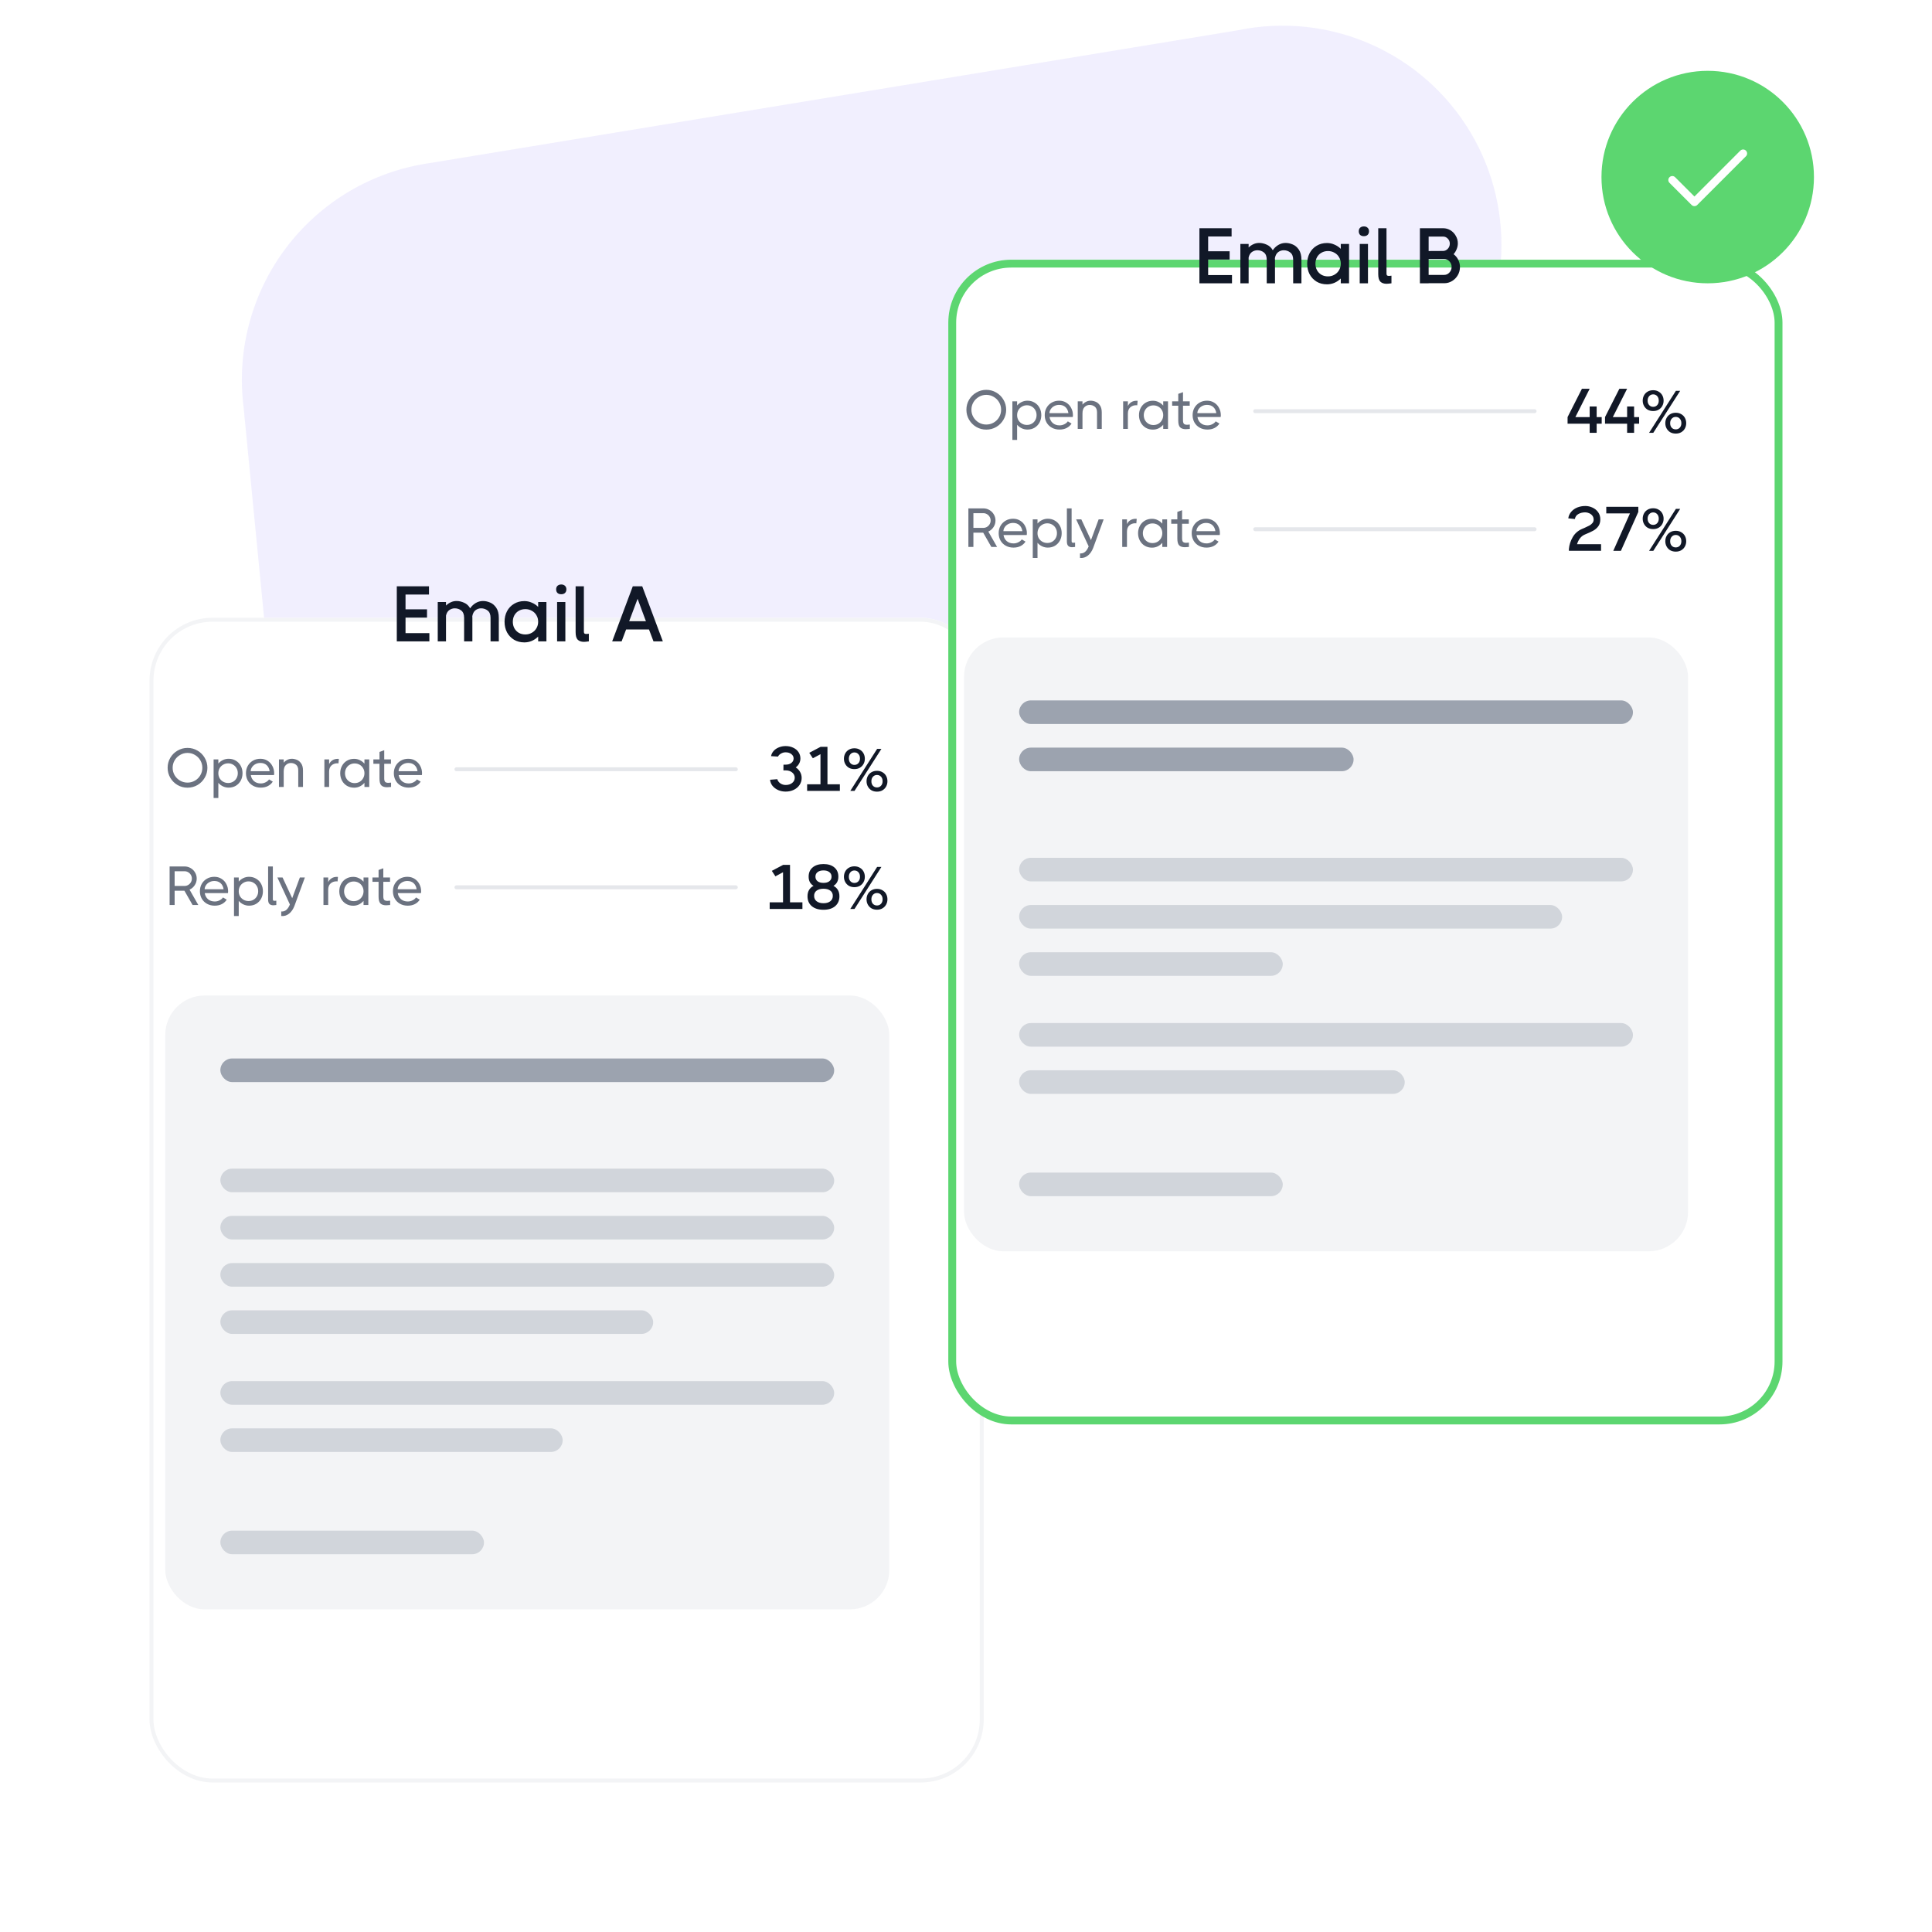 <svg width="491" height="491" viewBox="0 0 491 491" fill="none" xmlns="http://www.w3.org/2000/svg">
    <path opacity="0.1" d="M109.001 41.476L314.602 7.695C325.948 5.324 337.752 6.561 348.363 11.233C358.974 15.906 367.861 23.781 373.781 33.757C379.701 43.732 382.357 55.31 381.38 66.869C380.402 78.429 375.838 89.393 368.327 98.228L182.73 337.282C176.055 346.73 166.603 353.859 155.688 357.678C144.774 361.496 132.941 361.813 121.836 358.585C110.732 355.358 100.908 348.745 93.734 339.669C86.559 330.593 82.389 319.504 81.806 307.946L61.906 103.501C60.081 89.049 63.99 74.457 72.796 62.861C81.601 51.264 94.6 43.586 109.001 41.476Z" fill="#7760F9"/>
    <g filter="url(#filter0_d_1194_33010)">
        <rect x="28" y="127" width="212" height="296" rx="16" fill="white"/>
        <rect x="28.5" y="127.5" width="211" height="295" rx="15.5" stroke="#F3F4F6"/>
    </g>
    <rect x="42" y="253" width="184" height="156" rx="10" fill="#F3F4F6"/>
    <rect x="56" y="269" width="156" height="6" rx="3" fill="#9CA3AF"/>
    <rect x="56" y="297" width="156" height="6" rx="3" fill="#D1D5DB"/>
    <rect x="56" y="351" width="156" height="6" rx="3" fill="#D1D5DB"/>
    <rect x="56" y="363" width="87" height="6" rx="3" fill="#D1D5DB"/>
    <rect x="56" y="309" width="156" height="6" rx="3" fill="#D1D5DB"/>
    <rect x="56" y="333" width="110" height="6" rx="3" fill="#D1D5DB"/>
    <rect x="56" y="321" width="156" height="6" rx="3" fill="#D1D5DB"/>
    <rect x="56" y="389" width="67" height="6" rx="3" fill="#D1D5DB"/>
    <path d="M47.656 200.182C46.741 200.182 45.897 199.958 45.122 199.51C44.347 199.053 43.731 198.437 43.274 197.662C42.826 196.887 42.602 196.043 42.602 195.128C42.602 194.213 42.826 193.369 43.274 192.594C43.731 191.819 44.347 191.208 45.122 190.76C45.897 190.303 46.741 190.074 47.656 190.074C48.571 190.074 49.415 190.303 50.19 190.76C50.965 191.208 51.576 191.819 52.024 192.594C52.481 193.369 52.71 194.213 52.71 195.128C52.71 196.043 52.481 196.887 52.024 197.662C51.576 198.437 50.965 199.053 50.19 199.51C49.415 199.958 48.571 200.182 47.656 200.182ZM47.656 198.894C48.337 198.894 48.967 198.726 49.546 198.39C50.125 198.054 50.582 197.597 50.918 197.018C51.254 196.439 51.422 195.809 51.422 195.128C51.422 194.447 51.254 193.817 50.918 193.238C50.582 192.659 50.125 192.202 49.546 191.866C48.967 191.521 48.337 191.348 47.656 191.348C46.975 191.348 46.345 191.521 45.766 191.866C45.187 192.202 44.725 192.659 44.38 193.238C44.044 193.817 43.876 194.447 43.876 195.128C43.876 195.809 44.044 196.439 44.38 197.018C44.725 197.597 45.187 198.054 45.766 198.39C46.345 198.726 46.975 198.894 47.656 198.894ZM58.109 192.832C58.79 192.832 59.397 192.995 59.929 193.322C60.47 193.639 60.89 194.078 61.189 194.638C61.488 195.198 61.637 195.819 61.637 196.5C61.637 197.191 61.488 197.816 61.189 198.376C60.89 198.927 60.475 199.365 59.943 199.692C59.411 200.009 58.8 200.168 58.109 200.168C57.605 200.168 57.124 200.061 56.667 199.846C56.21 199.631 55.818 199.333 55.491 198.95V202.8H54.287V193H55.491V194.05C55.818 193.667 56.21 193.369 56.667 193.154C57.124 192.939 57.605 192.832 58.109 192.832ZM57.983 198.992C58.44 198.992 58.856 198.885 59.229 198.67C59.602 198.455 59.896 198.157 60.111 197.774C60.326 197.391 60.433 196.967 60.433 196.5C60.433 196.024 60.326 195.599 60.111 195.226C59.896 194.843 59.602 194.545 59.229 194.33C58.856 194.106 58.44 193.994 57.983 193.994C57.526 193.994 57.106 194.106 56.723 194.33C56.34 194.545 56.037 194.843 55.813 195.226C55.598 195.609 55.491 196.038 55.491 196.514C55.491 196.981 55.598 197.405 55.813 197.788C56.037 198.161 56.34 198.455 56.723 198.67C57.106 198.885 57.526 198.992 57.983 198.992ZM66.175 192.832C66.856 192.832 67.463 193 67.995 193.336C68.527 193.663 68.938 194.111 69.227 194.68C69.526 195.24 69.675 195.851 69.675 196.514C69.675 196.589 69.67 196.673 69.661 196.766C69.652 196.85 69.642 196.92 69.633 196.976H63.739C63.832 197.601 64.103 198.115 64.551 198.516C65.008 198.908 65.587 199.104 66.287 199.104C66.716 199.104 67.122 199.006 67.505 198.81C67.897 198.614 68.186 198.371 68.373 198.082L69.325 198.642C69.017 199.127 68.597 199.505 68.065 199.776C67.542 200.037 66.945 200.168 66.273 200.168C65.536 200.168 64.882 200.009 64.313 199.692C63.744 199.375 63.3 198.941 62.983 198.39C62.666 197.83 62.507 197.2 62.507 196.5C62.507 195.809 62.661 195.189 62.969 194.638C63.286 194.078 63.72 193.639 64.271 193.322C64.831 192.995 65.466 192.832 66.175 192.832ZM68.527 195.996C68.434 195.343 68.182 194.829 67.771 194.456C67.36 194.083 66.828 193.896 66.175 193.896C65.718 193.896 65.302 193.994 64.929 194.19C64.556 194.386 64.262 194.647 64.047 194.974C63.832 195.291 63.72 195.632 63.711 195.996H68.527ZM74.174 192.832C74.585 192.832 75.005 192.921 75.434 193.098C75.864 193.266 76.232 193.574 76.54 194.022C76.848 194.461 77.002 195.058 77.002 195.814V200H75.798V195.814C75.798 195.133 75.612 194.647 75.238 194.358C74.865 194.059 74.426 193.91 73.922 193.91C73.437 193.91 73.012 194.083 72.648 194.428C72.284 194.764 72.102 195.319 72.102 196.094V200H70.898V193H72.102V193.826C72.354 193.527 72.658 193.289 73.012 193.112C73.367 192.925 73.754 192.832 74.174 192.832ZM85.867 192.846C85.979 192.846 86.063 192.851 86.119 192.86L86.021 194.008C85.909 193.989 85.821 193.98 85.755 193.98C85.158 193.98 84.654 194.162 84.243 194.526C83.842 194.89 83.641 195.417 83.641 196.108V200H82.437V193H83.641V194.204C83.8 193.821 84.071 193.499 84.453 193.238C84.845 192.977 85.317 192.846 85.867 192.846ZM92.621 193H93.839V200H92.621V198.95C92.294 199.333 91.902 199.636 91.445 199.86C90.997 200.075 90.516 200.182 90.003 200.182C89.322 200.182 88.71 200.023 88.169 199.706C87.628 199.379 87.208 198.936 86.909 198.376C86.61 197.816 86.461 197.195 86.461 196.514C86.461 195.823 86.61 195.203 86.909 194.652C87.208 194.092 87.623 193.653 88.155 193.336C88.696 193.009 89.312 192.846 90.003 192.846C90.516 192.846 90.997 192.958 91.445 193.182C91.902 193.397 92.294 193.695 92.621 194.078V193ZM90.129 199.02C90.586 199.02 91.006 198.913 91.389 198.698C91.772 198.474 92.07 198.171 92.285 197.788C92.509 197.405 92.621 196.976 92.621 196.5C92.621 196.033 92.509 195.613 92.285 195.24C92.07 194.857 91.772 194.559 91.389 194.344C91.006 194.129 90.586 194.022 90.129 194.022C89.672 194.022 89.256 194.129 88.883 194.344C88.51 194.559 88.216 194.857 88.001 195.24C87.786 195.623 87.679 196.047 87.679 196.514C87.679 196.99 87.786 197.419 88.001 197.802C88.216 198.175 88.51 198.474 88.883 198.698C89.256 198.913 89.672 199.02 90.129 199.02ZM97.648 197.816C97.648 198.245 97.727 198.544 97.886 198.712C98.054 198.871 98.32 198.95 98.684 198.95C98.796 198.95 99.029 198.931 99.384 198.894V200C98.982 200.047 98.646 200.07 98.376 200.07C97.713 200.07 97.223 199.911 96.906 199.594C96.598 199.277 96.444 198.707 96.444 197.886V194.106H94.89V193H96.444V191.096L97.648 190.662V193H99.356V194.106H97.648V197.816ZM103.759 192.832C104.44 192.832 105.047 193 105.579 193.336C106.111 193.663 106.522 194.111 106.811 194.68C107.11 195.24 107.259 195.851 107.259 196.514C107.259 196.589 107.254 196.673 107.245 196.766C107.236 196.85 107.226 196.92 107.217 196.976H101.323C101.416 197.601 101.687 198.115 102.135 198.516C102.592 198.908 103.171 199.104 103.871 199.104C104.3 199.104 104.706 199.006 105.089 198.81C105.481 198.614 105.77 198.371 105.957 198.082L106.909 198.642C106.601 199.127 106.181 199.505 105.649 199.776C105.126 200.037 104.529 200.168 103.857 200.168C103.12 200.168 102.466 200.009 101.897 199.692C101.328 199.375 100.884 198.941 100.567 198.39C100.25 197.83 100.091 197.2 100.091 196.5C100.091 195.809 100.245 195.189 100.553 194.638C100.87 194.078 101.304 193.639 101.855 193.322C102.415 192.995 103.05 192.832 103.759 192.832ZM106.111 195.996C106.018 195.343 105.766 194.829 105.355 194.456C104.944 194.083 104.412 193.896 103.759 193.896C103.302 193.896 102.886 193.994 102.513 194.19C102.14 194.386 101.846 194.647 101.631 194.974C101.416 195.291 101.304 195.632 101.295 195.996H106.111Z" fill="#6B7280"/>
    <path d="M202.232 195.032C202.701 195.331 203.069 195.715 203.336 196.184C203.603 196.653 203.736 197.165 203.736 197.72C203.736 198.371 203.555 198.963 203.192 199.496C202.84 200.019 202.355 200.429 201.736 200.728C201.117 201.027 200.429 201.176 199.672 201.176C198.989 201.176 198.355 201.048 197.768 200.792C197.181 200.525 196.701 200.168 196.328 199.72C195.965 199.261 195.757 198.744 195.704 198.168L197.544 198.024C197.661 198.451 197.917 198.803 198.312 199.08C198.717 199.357 199.171 199.496 199.672 199.496C200.333 199.496 200.883 199.325 201.32 198.984C201.757 198.632 201.976 198.189 201.976 197.656C201.976 197.112 201.757 196.664 201.32 196.312C200.883 195.96 200.333 195.784 199.672 195.784H199.096L199.112 194.328H199.672C200.259 194.328 200.739 194.184 201.112 193.896C201.496 193.597 201.688 193.219 201.688 192.76C201.688 192.312 201.496 191.939 201.112 191.64C200.728 191.341 200.243 191.192 199.656 191.192C199.24 191.192 198.851 191.299 198.488 191.512C198.125 191.715 197.869 191.971 197.72 192.28L195.96 192.168C196.045 191.677 196.259 191.24 196.6 190.856C196.952 190.461 197.395 190.157 197.928 189.944C198.461 189.72 199.037 189.608 199.656 189.608C200.381 189.608 201.027 189.747 201.592 190.024C202.168 190.291 202.616 190.664 202.936 191.144C203.256 191.624 203.416 192.163 203.416 192.76C203.416 193.219 203.309 193.645 203.096 194.04C202.893 194.424 202.605 194.755 202.232 195.032ZM210.292 189.8V199.32H213.444V201H205.124V199.32H208.516V191.672L206.58 192.712L205.668 191.32L208.516 189.816V189.8H210.292ZM217.135 195.464C216.613 195.464 216.149 195.352 215.743 195.128C215.349 194.893 215.039 194.573 214.815 194.168C214.591 193.763 214.479 193.315 214.479 192.824C214.479 192.323 214.591 191.869 214.815 191.464C215.039 191.059 215.349 190.744 215.743 190.52C216.149 190.285 216.613 190.168 217.135 190.168C217.658 190.168 218.117 190.285 218.511 190.52C218.917 190.744 219.231 191.059 219.455 191.464C219.679 191.869 219.791 192.323 219.791 192.824C219.791 193.315 219.679 193.763 219.455 194.168C219.231 194.573 218.917 194.893 218.511 195.128C218.117 195.352 217.658 195.464 217.135 195.464ZM217.167 201H216.095L222.911 190.328H223.999L217.167 201ZM217.135 194.392C217.551 194.392 217.893 194.248 218.159 193.96C218.426 193.672 218.559 193.293 218.559 192.824C218.559 192.344 218.426 191.96 218.159 191.672C217.893 191.373 217.551 191.224 217.135 191.224C216.73 191.224 216.394 191.373 216.127 191.672C215.861 191.971 215.727 192.355 215.727 192.824C215.727 193.283 215.861 193.661 216.127 193.96C216.394 194.248 216.73 194.392 217.135 194.392ZM222.879 201.192C222.357 201.192 221.893 201.08 221.487 200.856C221.093 200.621 220.783 200.301 220.559 199.896C220.335 199.491 220.223 199.043 220.223 198.552C220.223 198.051 220.335 197.597 220.559 197.192C220.783 196.787 221.093 196.472 221.487 196.248C221.893 196.013 222.357 195.896 222.879 195.896C223.402 195.896 223.861 196.013 224.255 196.248C224.661 196.472 224.975 196.787 225.199 197.192C225.423 197.597 225.535 198.051 225.535 198.552C225.535 199.043 225.423 199.491 225.199 199.896C224.975 200.301 224.661 200.621 224.255 200.856C223.861 201.08 223.402 201.192 222.879 201.192ZM222.879 200.12C223.295 200.12 223.637 199.976 223.903 199.688C224.17 199.4 224.303 199.021 224.303 198.552C224.303 198.072 224.17 197.688 223.903 197.4C223.637 197.101 223.295 196.952 222.879 196.952C222.463 196.952 222.122 197.101 221.855 197.4C221.589 197.688 221.455 198.072 221.455 198.552C221.455 199.021 221.583 199.4 221.839 199.688C222.106 199.976 222.453 200.12 222.879 200.12Z" fill="#111827"/>
    <path d="M116 195.5H187" stroke="#E5E7EB" stroke-linecap="round"/>
    <path d="M116 225.5H187" stroke="#E5E7EB" stroke-linecap="round"/>
    <path d="M48.944 230L46.872 226.374H44.38V230H43.106V220.2H46.9C47.46 220.2 47.978 220.34 48.454 220.62C48.93 220.891 49.303 221.264 49.574 221.74C49.854 222.207 49.994 222.72 49.994 223.28C49.994 223.896 49.826 224.456 49.49 224.96C49.163 225.464 48.725 225.842 48.174 226.094L50.4 230H48.944ZM44.38 221.418V225.156H46.9C47.236 225.156 47.544 225.072 47.824 224.904C48.113 224.736 48.342 224.507 48.51 224.218C48.678 223.929 48.762 223.616 48.762 223.28C48.762 222.944 48.678 222.636 48.51 222.356C48.342 222.067 48.113 221.838 47.824 221.67C47.544 221.502 47.236 221.418 46.9 221.418H44.38ZM54.472 222.832C55.153 222.832 55.76 223 56.292 223.336C56.824 223.663 57.234 224.111 57.524 224.68C57.822 225.24 57.972 225.851 57.972 226.514C57.972 226.589 57.967 226.673 57.958 226.766C57.949 226.85 57.939 226.92 57.93 226.976H52.036C52.129 227.601 52.4 228.115 52.848 228.516C53.305 228.908 53.884 229.104 54.584 229.104C55.013 229.104 55.419 229.006 55.802 228.81C56.194 228.614 56.483 228.371 56.67 228.082L57.622 228.642C57.314 229.127 56.894 229.505 56.362 229.776C55.839 230.037 55.242 230.168 54.57 230.168C53.833 230.168 53.179 230.009 52.61 229.692C52.041 229.375 51.597 228.941 51.28 228.39C50.962 227.83 50.804 227.2 50.804 226.5C50.804 225.809 50.958 225.189 51.266 224.638C51.583 224.078 52.017 223.639 52.568 223.322C53.128 222.995 53.763 222.832 54.472 222.832ZM56.824 225.996C56.73 225.343 56.478 224.829 56.068 224.456C55.657 224.083 55.125 223.896 54.472 223.896C54.014 223.896 53.599 223.994 53.226 224.19C52.852 224.386 52.559 224.647 52.344 224.974C52.129 225.291 52.017 225.632 52.008 225.996H56.824ZM63.291 222.832C63.972 222.832 64.579 222.995 65.111 223.322C65.652 223.639 66.072 224.078 66.371 224.638C66.669 225.198 66.819 225.819 66.819 226.5C66.819 227.191 66.669 227.816 66.371 228.376C66.072 228.927 65.657 229.365 65.125 229.692C64.593 230.009 63.981 230.168 63.291 230.168C62.787 230.168 62.306 230.061 61.849 229.846C61.391 229.631 60.999 229.333 60.673 228.95V232.8H59.469V223H60.673V224.05C60.999 223.667 61.391 223.369 61.849 223.154C62.306 222.939 62.787 222.832 63.291 222.832ZM63.165 228.992C63.622 228.992 64.037 228.885 64.411 228.67C64.784 228.455 65.078 228.157 65.293 227.774C65.507 227.391 65.615 226.967 65.615 226.5C65.615 226.024 65.507 225.599 65.293 225.226C65.078 224.843 64.784 224.545 64.411 224.33C64.037 224.106 63.622 223.994 63.165 223.994C62.707 223.994 62.287 224.106 61.905 224.33C61.522 224.545 61.219 224.843 60.995 225.226C60.78 225.609 60.673 226.038 60.673 226.514C60.673 226.981 60.78 227.405 60.995 227.788C61.219 228.161 61.522 228.455 61.905 228.67C62.287 228.885 62.707 228.992 63.165 228.992ZM69.341 228.516C69.341 228.675 69.373 228.787 69.439 228.852C69.513 228.908 69.625 228.936 69.775 228.936C69.859 228.936 69.938 228.931 70.013 228.922C70.087 228.913 70.157 228.903 70.223 228.894V230C69.924 230.047 69.672 230.07 69.467 230.07C69.047 230.07 68.72 229.963 68.487 229.748C68.253 229.524 68.137 229.137 68.137 228.586V220.2H69.341V228.516ZM76.207 223H77.481L74.821 230.252C74.485 231.111 74.028 231.764 73.449 232.212C72.88 232.669 72.222 232.865 71.475 232.8V231.638L71.657 231.652C72.525 231.652 73.197 231.055 73.673 229.86L70.495 223H71.811L74.261 228.264L76.207 223ZM85.635 222.846C85.747 222.846 85.831 222.851 85.887 222.86L85.789 224.008C85.677 223.989 85.588 223.98 85.523 223.98C84.926 223.98 84.422 224.162 84.011 224.526C83.61 224.89 83.409 225.417 83.409 226.108V230H82.205V223H83.409V224.204C83.568 223.821 83.838 223.499 84.221 223.238C84.613 222.977 85.084 222.846 85.635 222.846ZM92.389 223H93.607V230H92.389V228.95C92.062 229.333 91.67 229.636 91.213 229.86C90.765 230.075 90.284 230.182 89.771 230.182C89.089 230.182 88.478 230.023 87.937 229.706C87.395 229.379 86.975 228.936 86.677 228.376C86.378 227.816 86.229 227.195 86.229 226.514C86.229 225.823 86.378 225.203 86.677 224.652C86.975 224.092 87.391 223.653 87.923 223.336C88.464 223.009 89.08 222.846 89.771 222.846C90.284 222.846 90.765 222.958 91.213 223.182C91.67 223.397 92.062 223.695 92.389 224.078V223ZM89.897 229.02C90.354 229.02 90.774 228.913 91.157 228.698C91.539 228.474 91.838 228.171 92.053 227.788C92.277 227.405 92.389 226.976 92.389 226.5C92.389 226.033 92.277 225.613 92.053 225.24C91.838 224.857 91.539 224.559 91.157 224.344C90.774 224.129 90.354 224.022 89.897 224.022C89.439 224.022 89.024 224.129 88.651 224.344C88.277 224.559 87.983 224.857 87.769 225.24C87.554 225.623 87.447 226.047 87.447 226.514C87.447 226.99 87.554 227.419 87.769 227.802C87.983 228.175 88.277 228.474 88.651 228.698C89.024 228.913 89.439 229.02 89.897 229.02ZM97.415 227.816C97.415 228.245 97.495 228.544 97.653 228.712C97.821 228.871 98.087 228.95 98.451 228.95C98.563 228.95 98.797 228.931 99.151 228.894V230C98.75 230.047 98.414 230.07 98.143 230.07C97.481 230.07 96.991 229.911 96.673 229.594C96.365 229.277 96.211 228.707 96.211 227.886V224.106H94.657V223H96.211V221.096L97.415 220.662V223H99.123V224.106H97.415V227.816ZM103.527 222.832C104.208 222.832 104.815 223 105.347 223.336C105.879 223.663 106.289 224.111 106.579 224.68C106.877 225.24 107.026 225.851 107.026 226.514C107.026 226.589 107.022 226.673 107.013 226.766C107.003 226.85 106.994 226.92 106.985 226.976H101.091C101.184 227.601 101.455 228.115 101.903 228.516C102.36 228.908 102.939 229.104 103.639 229.104C104.068 229.104 104.474 229.006 104.857 228.81C105.249 228.614 105.538 228.371 105.725 228.082L106.677 228.642C106.369 229.127 105.949 229.505 105.417 229.776C104.894 230.037 104.297 230.168 103.625 230.168C102.887 230.168 102.234 230.009 101.665 229.692C101.095 229.375 100.652 228.941 100.335 228.39C100.017 227.83 99.859 227.2 99.859 226.5C99.859 225.809 100.013 225.189 100.321 224.638C100.638 224.078 101.072 223.639 101.623 223.322C102.183 222.995 102.817 222.832 103.527 222.832ZM105.879 225.996C105.785 225.343 105.533 224.829 105.123 224.456C104.712 224.083 104.18 223.896 103.527 223.896C103.069 223.896 102.654 223.994 102.281 224.19C101.907 224.386 101.613 224.647 101.399 224.974C101.184 225.291 101.072 225.632 101.062 225.996H105.879Z" fill="#6B7280"/>
    <path d="M200.776 219.8V229.32H203.928V231H195.608V229.32H199V221.672L197.064 222.712L196.152 221.32L199 219.816V219.8H200.776ZM211.812 225.128C212.825 225.661 213.332 226.547 213.332 227.784C213.332 228.84 212.969 229.677 212.244 230.296C211.529 230.904 210.542 231.208 209.284 231.208C208.025 231.208 207.033 230.904 206.308 230.296C205.582 229.677 205.22 228.84 205.22 227.784C205.22 226.547 205.732 225.661 206.756 225.128C205.924 224.648 205.508 223.869 205.508 222.792C205.508 221.8 205.844 221.021 206.516 220.456C207.188 219.88 208.11 219.592 209.284 219.592C210.457 219.592 211.38 219.88 212.052 220.456C212.724 221.021 213.06 221.8 213.06 222.792C213.06 223.869 212.644 224.648 211.812 225.128ZM209.284 221.208C208.644 221.208 208.142 221.352 207.78 221.64C207.417 221.917 207.236 222.301 207.236 222.792C207.236 223.283 207.417 223.672 207.78 223.96C208.142 224.237 208.644 224.376 209.284 224.376C209.913 224.376 210.409 224.237 210.772 223.96C211.145 223.672 211.332 223.283 211.332 222.792C211.332 222.301 211.145 221.917 210.772 221.64C210.409 221.352 209.913 221.208 209.284 221.208ZM209.284 229.544C210.009 229.544 210.585 229.379 211.012 229.048C211.438 228.717 211.652 228.259 211.652 227.672C211.652 227.096 211.438 226.653 211.012 226.344C210.585 226.024 210.009 225.864 209.284 225.864C208.558 225.864 207.977 226.024 207.54 226.344C207.113 226.653 206.9 227.096 206.9 227.672C206.9 228.259 207.113 228.717 207.54 229.048C207.977 229.379 208.558 229.544 209.284 229.544ZM217.135 225.464C216.613 225.464 216.149 225.352 215.743 225.128C215.349 224.893 215.039 224.573 214.815 224.168C214.591 223.763 214.479 223.315 214.479 222.824C214.479 222.323 214.591 221.869 214.815 221.464C215.039 221.059 215.349 220.744 215.743 220.52C216.149 220.285 216.613 220.168 217.135 220.168C217.658 220.168 218.117 220.285 218.511 220.52C218.917 220.744 219.231 221.059 219.455 221.464C219.679 221.869 219.791 222.323 219.791 222.824C219.791 223.315 219.679 223.763 219.455 224.168C219.231 224.573 218.917 224.893 218.511 225.128C218.117 225.352 217.658 225.464 217.135 225.464ZM217.167 231H216.095L222.911 220.328H223.999L217.167 231ZM217.135 224.392C217.551 224.392 217.893 224.248 218.159 223.96C218.426 223.672 218.559 223.293 218.559 222.824C218.559 222.344 218.426 221.96 218.159 221.672C217.893 221.373 217.551 221.224 217.135 221.224C216.73 221.224 216.394 221.373 216.127 221.672C215.861 221.971 215.727 222.355 215.727 222.824C215.727 223.283 215.861 223.661 216.127 223.96C216.394 224.248 216.73 224.392 217.135 224.392ZM222.879 231.192C222.357 231.192 221.893 231.08 221.487 230.856C221.093 230.621 220.783 230.301 220.559 229.896C220.335 229.491 220.223 229.043 220.223 228.552C220.223 228.051 220.335 227.597 220.559 227.192C220.783 226.787 221.093 226.472 221.487 226.248C221.893 226.013 222.357 225.896 222.879 225.896C223.402 225.896 223.861 226.013 224.255 226.248C224.661 226.472 224.975 226.787 225.199 227.192C225.423 227.597 225.535 228.051 225.535 228.552C225.535 229.043 225.423 229.491 225.199 229.896C224.975 230.301 224.661 230.621 224.255 230.856C223.861 231.08 223.402 231.192 222.879 231.192ZM222.879 230.12C223.295 230.12 223.637 229.976 223.903 229.688C224.17 229.4 224.303 229.021 224.303 228.552C224.303 228.072 224.17 227.688 223.903 227.4C223.637 227.101 223.295 226.952 222.879 226.952C222.463 226.952 222.122 227.101 221.855 227.4C221.589 227.688 221.455 228.072 221.455 228.552C221.455 229.021 221.583 229.4 221.839 229.688C222.106 229.976 222.453 230.12 222.879 230.12Z" fill="#111827"/>
    <path d="M103.062 156.96V160.9H109.122V163H100.842V149H109.022V151.1H103.062V154.86H108.522V156.96H103.062ZM122.749 152.74C123.335 152.74 123.929 152.867 124.529 153.12C125.142 153.36 125.669 153.8 126.109 154.44C126.549 155.08 126.769 155.94 126.769 157.02V163H124.669V157.02C124.669 156.167 124.429 155.553 123.949 155.18C123.469 154.793 122.909 154.6 122.269 154.6C121.749 154.6 121.275 154.76 120.849 155.08C120.435 155.387 120.162 155.893 120.029 156.6C120.042 156.68 120.049 156.82 120.049 157.02V163H117.949V157.02C117.949 156.153 117.709 155.533 117.229 155.16C116.762 154.787 116.209 154.6 115.569 154.6C115.075 154.6 114.615 154.747 114.189 155.04C113.775 155.333 113.495 155.8 113.349 156.44V163H111.249V153H113.349V153.9C113.709 153.54 114.115 153.26 114.569 153.06C115.022 152.847 115.509 152.74 116.029 152.74C116.669 152.74 117.309 152.887 117.949 153.18C118.602 153.46 119.115 153.933 119.489 154.6C119.822 154.08 120.275 153.64 120.849 153.28C121.435 152.92 122.069 152.74 122.749 152.74ZM136.769 153H138.869V163H136.769V161.78C136.302 162.247 135.762 162.613 135.149 162.88C134.549 163.133 133.922 163.26 133.269 163.26C132.269 163.26 131.389 163.033 130.629 162.58C129.869 162.113 129.275 161.487 128.849 160.7C128.435 159.9 128.229 159.007 128.229 158.02C128.229 157.033 128.435 156.14 128.849 155.34C129.275 154.54 129.869 153.913 130.629 153.46C131.389 152.993 132.269 152.76 133.269 152.76C133.922 152.76 134.549 152.893 135.149 153.16C135.762 153.413 136.302 153.773 136.769 154.24V153ZM133.509 161.24C134.109 161.24 134.655 161.1 135.149 160.82C135.655 160.54 136.049 160.153 136.329 159.66C136.622 159.167 136.769 158.613 136.769 158C136.769 157.387 136.622 156.84 136.329 156.36C136.049 155.867 135.655 155.487 135.149 155.22C134.655 154.94 134.109 154.8 133.509 154.8C132.909 154.8 132.362 154.94 131.869 155.22C131.389 155.487 131.009 155.867 130.729 156.36C130.462 156.853 130.329 157.407 130.329 158.02C130.329 158.633 130.462 159.187 130.729 159.68C131.009 160.173 131.389 160.56 131.869 160.84C132.362 161.107 132.909 161.24 133.509 161.24ZM142.641 151.02C142.241 151.02 141.921 150.913 141.681 150.7C141.454 150.473 141.341 150.167 141.341 149.78C141.341 149.393 141.454 149.093 141.681 148.88C141.921 148.653 142.241 148.54 142.641 148.54C143.041 148.54 143.354 148.653 143.581 148.88C143.821 149.093 143.941 149.393 143.941 149.78C143.941 150.167 143.821 150.473 143.581 150.7C143.354 150.913 143.041 151.02 142.641 151.02ZM141.581 163V153H143.681V163H141.581ZM148.388 160.52C148.388 160.747 148.434 160.907 148.528 161C148.634 161.08 148.801 161.12 149.028 161.12C149.201 161.12 149.408 161.1 149.648 161.06V163C149.061 163.08 148.648 163.12 148.408 163.12C147.728 163.12 147.201 162.94 146.828 162.58C146.468 162.22 146.288 161.58 146.288 160.66V149H148.388V160.52ZM168.457 163H166.077L164.937 159.98H159.117L157.977 163H155.577L160.817 149H163.217L168.457 163ZM162.037 152.18L159.897 157.88H164.157L162.037 152.18Z" fill="#111827"/>
    <g filter="url(#filter1_d_1194_33010)">
        <rect x="231" y="36" width="212" height="296" rx="16" fill="white"/>
        <rect x="232" y="37" width="210" height="294" rx="15" stroke="#5CD670" stroke-width="2"/>
    </g>
    <path d="M307.04 65.96V69.9H313.1V72H304.82V58H313V60.1H307.04V63.86H312.5V65.96H307.04ZM326.727 61.74C327.314 61.74 327.907 61.867 328.507 62.12C329.121 62.36 329.647 62.8 330.087 63.44C330.527 64.08 330.747 64.94 330.747 66.02V72H328.647V66.02C328.647 65.167 328.407 64.553 327.927 64.18C327.447 63.793 326.887 63.6 326.247 63.6C325.727 63.6 325.254 63.76 324.827 64.08C324.414 64.387 324.141 64.893 324.007 65.6C324.021 65.68 324.027 65.82 324.027 66.02V72H321.927V66.02C321.927 65.153 321.687 64.533 321.207 64.16C320.741 63.787 320.187 63.6 319.547 63.6C319.054 63.6 318.594 63.747 318.167 64.04C317.754 64.333 317.474 64.8 317.327 65.44V72H315.227V62H317.327V62.9C317.687 62.54 318.094 62.26 318.547 62.06C319.001 61.847 319.487 61.74 320.007 61.74C320.647 61.74 321.287 61.887 321.927 62.18C322.581 62.46 323.094 62.933 323.467 63.6C323.801 63.08 324.254 62.64 324.827 62.28C325.414 61.92 326.047 61.74 326.727 61.74ZM340.747 62H342.847V72H340.747V70.78C340.281 71.247 339.741 71.613 339.127 71.88C338.527 72.133 337.901 72.26 337.247 72.26C336.247 72.26 335.367 72.033 334.607 71.58C333.847 71.113 333.254 70.487 332.827 69.7C332.414 68.9 332.207 68.007 332.207 67.02C332.207 66.033 332.414 65.14 332.827 64.34C333.254 63.54 333.847 62.913 334.607 62.46C335.367 61.993 336.247 61.76 337.247 61.76C337.901 61.76 338.527 61.893 339.127 62.16C339.741 62.413 340.281 62.773 340.747 63.24V62ZM337.487 70.24C338.087 70.24 338.634 70.1 339.127 69.82C339.634 69.54 340.027 69.153 340.307 68.66C340.601 68.167 340.747 67.613 340.747 67C340.747 66.387 340.601 65.84 340.307 65.36C340.027 64.867 339.634 64.487 339.127 64.22C338.634 63.94 338.087 63.8 337.487 63.8C336.887 63.8 336.341 63.94 335.847 64.22C335.367 64.487 334.987 64.867 334.707 65.36C334.441 65.853 334.307 66.407 334.307 67.02C334.307 67.633 334.441 68.187 334.707 68.68C334.987 69.173 335.367 69.56 335.847 69.84C336.341 70.107 336.887 70.24 337.487 70.24ZM346.619 60.02C346.219 60.02 345.899 59.913 345.659 59.7C345.433 59.473 345.319 59.167 345.319 58.78C345.319 58.393 345.433 58.093 345.659 57.88C345.899 57.653 346.219 57.54 346.619 57.54C347.019 57.54 347.333 57.653 347.559 57.88C347.799 58.093 347.919 58.393 347.919 58.78C347.919 59.167 347.799 59.473 347.559 59.7C347.333 59.913 347.019 60.02 346.619 60.02ZM345.559 72V62H347.659V72H345.559ZM352.366 69.52C352.366 69.747 352.413 69.907 352.506 70C352.613 70.08 352.78 70.12 353.006 70.12C353.18 70.12 353.386 70.1 353.626 70.06V72C353.04 72.08 352.626 72.12 352.386 72.12C351.706 72.12 351.18 71.94 350.806 71.58C350.446 71.22 350.266 70.58 350.266 69.66V58H352.366V69.52ZM369.415 64.6C369.922 64.973 370.315 65.447 370.595 66.02C370.889 66.593 371.035 67.207 371.035 67.86C371.035 68.607 370.855 69.293 370.495 69.92C370.135 70.547 369.649 71.047 369.035 71.42C368.422 71.793 367.755 71.98 367.035 71.98H363.075V72H360.855V58H366.735C367.415 58 368.042 58.173 368.615 58.52C369.189 58.867 369.642 59.34 369.975 59.94C370.322 60.527 370.495 61.16 370.495 61.84C370.495 62.347 370.395 62.84 370.195 63.32C370.009 63.8 369.749 64.227 369.415 64.6ZM363.075 60.12V63.8L366.735 63.78C367.189 63.78 367.589 63.6 367.935 63.24C368.282 62.867 368.455 62.427 368.455 61.92C368.455 61.413 368.282 60.987 367.935 60.64C367.602 60.293 367.202 60.12 366.735 60.12H363.075ZM367.035 69.86C367.555 69.86 367.995 69.66 368.355 69.26C368.729 68.86 368.915 68.387 368.915 67.84C368.915 67.293 368.729 66.82 368.355 66.42C367.995 66.02 367.555 65.82 367.035 65.82H363.075V69.86H367.035Z" fill="#111827"/>
    <rect x="245" y="162" width="184" height="156" rx="10" fill="#F3F4F6"/>
    <circle cx="434" cy="45" r="27" fill="#5CD670"/>
    <path d="M443 39L430.625 51.375L425 45.75" stroke="white" stroke-width="2.025" stroke-linecap="round" stroke-linejoin="round"/>
    <path d="M250.656 109.182C249.741 109.182 248.897 108.958 248.122 108.51C247.347 108.053 246.731 107.437 246.274 106.662C245.826 105.887 245.602 105.043 245.602 104.128C245.602 103.213 245.826 102.369 246.274 101.594C246.731 100.819 247.347 100.208 248.122 99.76C248.897 99.303 249.741 99.074 250.656 99.074C251.571 99.074 252.415 99.303 253.19 99.76C253.965 100.208 254.576 100.819 255.024 101.594C255.481 102.369 255.71 103.213 255.71 104.128C255.71 105.043 255.481 105.887 255.024 106.662C254.576 107.437 253.965 108.053 253.19 108.51C252.415 108.958 251.571 109.182 250.656 109.182ZM250.656 107.894C251.337 107.894 251.967 107.726 252.546 107.39C253.125 107.054 253.582 106.597 253.918 106.018C254.254 105.439 254.422 104.809 254.422 104.128C254.422 103.447 254.254 102.817 253.918 102.238C253.582 101.659 253.125 101.202 252.546 100.866C251.967 100.521 251.337 100.348 250.656 100.348C249.975 100.348 249.345 100.521 248.766 100.866C248.187 101.202 247.725 101.659 247.38 102.238C247.044 102.817 246.876 103.447 246.876 104.128C246.876 104.809 247.044 105.439 247.38 106.018C247.725 106.597 248.187 107.054 248.766 107.39C249.345 107.726 249.975 107.894 250.656 107.894ZM261.109 101.832C261.79 101.832 262.397 101.995 262.929 102.322C263.47 102.639 263.89 103.078 264.189 103.638C264.488 104.198 264.637 104.819 264.637 105.5C264.637 106.191 264.488 106.816 264.189 107.376C263.89 107.927 263.475 108.365 262.943 108.692C262.411 109.009 261.8 109.168 261.109 109.168C260.605 109.168 260.124 109.061 259.667 108.846C259.21 108.631 258.818 108.333 258.491 107.95V111.8H257.287V102H258.491V103.05C258.818 102.667 259.21 102.369 259.667 102.154C260.124 101.939 260.605 101.832 261.109 101.832ZM260.983 107.992C261.44 107.992 261.856 107.885 262.229 107.67C262.602 107.455 262.896 107.157 263.111 106.774C263.326 106.391 263.433 105.967 263.433 105.5C263.433 105.024 263.326 104.599 263.111 104.226C262.896 103.843 262.602 103.545 262.229 103.33C261.856 103.106 261.44 102.994 260.983 102.994C260.526 102.994 260.106 103.106 259.723 103.33C259.34 103.545 259.037 103.843 258.813 104.226C258.598 104.609 258.491 105.038 258.491 105.514C258.491 105.981 258.598 106.405 258.813 106.788C259.037 107.161 259.34 107.455 259.723 107.67C260.106 107.885 260.526 107.992 260.983 107.992ZM269.175 101.832C269.856 101.832 270.463 102 270.995 102.336C271.527 102.663 271.938 103.111 272.227 103.68C272.526 104.24 272.675 104.851 272.675 105.514C272.675 105.589 272.67 105.673 272.661 105.766C272.652 105.85 272.642 105.92 272.633 105.976H266.739C266.832 106.601 267.103 107.115 267.551 107.516C268.008 107.908 268.587 108.104 269.287 108.104C269.716 108.104 270.122 108.006 270.505 107.81C270.897 107.614 271.186 107.371 271.373 107.082L272.325 107.642C272.017 108.127 271.597 108.505 271.065 108.776C270.542 109.037 269.945 109.168 269.273 109.168C268.536 109.168 267.882 109.009 267.313 108.692C266.744 108.375 266.3 107.941 265.983 107.39C265.666 106.83 265.507 106.2 265.507 105.5C265.507 104.809 265.661 104.189 265.969 103.638C266.286 103.078 266.72 102.639 267.271 102.322C267.831 101.995 268.466 101.832 269.175 101.832ZM271.527 104.996C271.434 104.343 271.182 103.829 270.771 103.456C270.36 103.083 269.828 102.896 269.175 102.896C268.718 102.896 268.302 102.994 267.929 103.19C267.556 103.386 267.262 103.647 267.047 103.974C266.832 104.291 266.72 104.632 266.711 104.996H271.527ZM277.174 101.832C277.585 101.832 278.005 101.921 278.434 102.098C278.864 102.266 279.232 102.574 279.54 103.022C279.848 103.461 280.002 104.058 280.002 104.814V109H278.798V104.814C278.798 104.133 278.612 103.647 278.238 103.358C277.865 103.059 277.426 102.91 276.922 102.91C276.437 102.91 276.012 103.083 275.648 103.428C275.284 103.764 275.102 104.319 275.102 105.094V109H273.898V102H275.102V102.826C275.354 102.527 275.658 102.289 276.012 102.112C276.367 101.925 276.754 101.832 277.174 101.832ZM288.867 101.846C288.979 101.846 289.063 101.851 289.119 101.86L289.021 103.008C288.909 102.989 288.821 102.98 288.755 102.98C288.158 102.98 287.654 103.162 287.243 103.526C286.842 103.89 286.641 104.417 286.641 105.108V109H285.437V102H286.641V103.204C286.8 102.821 287.071 102.499 287.453 102.238C287.845 101.977 288.317 101.846 288.867 101.846ZM295.621 102H296.839V109H295.621V107.95C295.294 108.333 294.902 108.636 294.445 108.86C293.997 109.075 293.516 109.182 293.003 109.182C292.322 109.182 291.71 109.023 291.169 108.706C290.628 108.379 290.208 107.936 289.909 107.376C289.61 106.816 289.461 106.195 289.461 105.514C289.461 104.823 289.61 104.203 289.909 103.652C290.208 103.092 290.623 102.653 291.155 102.336C291.696 102.009 292.312 101.846 293.003 101.846C293.516 101.846 293.997 101.958 294.445 102.182C294.902 102.397 295.294 102.695 295.621 103.078V102ZM293.129 108.02C293.586 108.02 294.006 107.913 294.389 107.698C294.772 107.474 295.07 107.171 295.285 106.788C295.509 106.405 295.621 105.976 295.621 105.5C295.621 105.033 295.509 104.613 295.285 104.24C295.07 103.857 294.772 103.559 294.389 103.344C294.006 103.129 293.586 103.022 293.129 103.022C292.672 103.022 292.256 103.129 291.883 103.344C291.51 103.559 291.216 103.857 291.001 104.24C290.786 104.623 290.679 105.047 290.679 105.514C290.679 105.99 290.786 106.419 291.001 106.802C291.216 107.175 291.51 107.474 291.883 107.698C292.256 107.913 292.672 108.02 293.129 108.02ZM300.648 106.816C300.648 107.245 300.727 107.544 300.886 107.712C301.054 107.871 301.32 107.95 301.684 107.95C301.796 107.95 302.029 107.931 302.384 107.894V109C301.982 109.047 301.646 109.07 301.376 109.07C300.713 109.07 300.223 108.911 299.906 108.594C299.598 108.277 299.444 107.707 299.444 106.886V103.106H297.89V102H299.444V100.096L300.648 99.662V102H302.356V103.106H300.648V106.816ZM306.759 101.832C307.44 101.832 308.047 102 308.579 102.336C309.111 102.663 309.522 103.111 309.811 103.68C310.11 104.24 310.259 104.851 310.259 105.514C310.259 105.589 310.254 105.673 310.245 105.766C310.236 105.85 310.226 105.92 310.217 105.976H304.323C304.416 106.601 304.687 107.115 305.135 107.516C305.592 107.908 306.171 108.104 306.871 108.104C307.3 108.104 307.706 108.006 308.089 107.81C308.481 107.614 308.77 107.371 308.957 107.082L309.909 107.642C309.601 108.127 309.181 108.505 308.649 108.776C308.126 109.037 307.529 109.168 306.857 109.168C306.12 109.168 305.466 109.009 304.897 108.692C304.328 108.375 303.884 107.941 303.567 107.39C303.25 106.83 303.091 106.2 303.091 105.5C303.091 104.809 303.245 104.189 303.553 103.638C303.87 103.078 304.304 102.639 304.855 102.322C305.415 101.995 306.05 101.832 306.759 101.832ZM309.111 104.996C309.018 104.343 308.766 103.829 308.355 103.456C307.944 103.083 307.412 102.896 306.759 102.896C306.302 102.896 305.886 102.994 305.513 103.19C305.14 103.386 304.846 103.647 304.631 103.974C304.416 104.291 304.304 104.632 304.295 104.996H309.111Z" fill="#6B7280"/>
    <path d="M405.776 106H407.056V107.68H405.776V110H404V107.68H398.384V106L402.032 98.8H404L400.368 106H404V103.312H405.776V106ZM415.292 106H416.572V107.68H415.292V110H413.516V107.68H407.9V106L411.548 98.8H413.516L409.884 106H413.516V103.312H415.292V106ZM420.135 104.464C419.613 104.464 419.149 104.352 418.743 104.128C418.349 103.893 418.039 103.573 417.815 103.168C417.591 102.763 417.479 102.315 417.479 101.824C417.479 101.323 417.591 100.869 417.815 100.464C418.039 100.059 418.349 99.744 418.743 99.52C419.149 99.285 419.613 99.168 420.135 99.168C420.658 99.168 421.117 99.285 421.511 99.52C421.917 99.744 422.231 100.059 422.455 100.464C422.679 100.869 422.791 101.323 422.791 101.824C422.791 102.315 422.679 102.763 422.455 103.168C422.231 103.573 421.917 103.893 421.511 104.128C421.117 104.352 420.658 104.464 420.135 104.464ZM420.167 110H419.095L425.911 99.328H426.999L420.167 110ZM420.135 103.392C420.551 103.392 420.893 103.248 421.159 102.96C421.426 102.672 421.559 102.293 421.559 101.824C421.559 101.344 421.426 100.96 421.159 100.672C420.893 100.373 420.551 100.224 420.135 100.224C419.73 100.224 419.394 100.373 419.127 100.672C418.861 100.971 418.727 101.355 418.727 101.824C418.727 102.283 418.861 102.661 419.127 102.96C419.394 103.248 419.73 103.392 420.135 103.392ZM425.879 110.192C425.357 110.192 424.893 110.08 424.487 109.856C424.093 109.621 423.783 109.301 423.559 108.896C423.335 108.491 423.223 108.043 423.223 107.552C423.223 107.051 423.335 106.597 423.559 106.192C423.783 105.787 424.093 105.472 424.487 105.248C424.893 105.013 425.357 104.896 425.879 104.896C426.402 104.896 426.861 105.013 427.255 105.248C427.661 105.472 427.975 105.787 428.199 106.192C428.423 106.597 428.535 107.051 428.535 107.552C428.535 108.043 428.423 108.491 428.199 108.896C427.975 109.301 427.661 109.621 427.255 109.856C426.861 110.08 426.402 110.192 425.879 110.192ZM425.879 109.12C426.295 109.12 426.637 108.976 426.903 108.688C427.17 108.4 427.303 108.021 427.303 107.552C427.303 107.072 427.17 106.688 426.903 106.4C426.637 106.101 426.295 105.952 425.879 105.952C425.463 105.952 425.122 106.101 424.855 106.4C424.589 106.688 424.455 107.072 424.455 107.552C424.455 108.021 424.583 108.4 424.839 108.688C425.106 108.976 425.453 109.12 425.879 109.12Z" fill="#111827"/>
    <path d="M319 104.5H390" stroke="#E5E7EB" stroke-linecap="round"/>
    <path d="M251.944 139L249.872 135.374H247.38V139H246.106V129.2H249.9C250.46 129.2 250.978 129.34 251.454 129.62C251.93 129.891 252.303 130.264 252.574 130.74C252.854 131.207 252.994 131.72 252.994 132.28C252.994 132.896 252.826 133.456 252.49 133.96C252.163 134.464 251.725 134.842 251.174 135.094L253.4 139H251.944ZM247.38 130.418V134.156H249.9C250.236 134.156 250.544 134.072 250.824 133.904C251.113 133.736 251.342 133.507 251.51 133.218C251.678 132.929 251.762 132.616 251.762 132.28C251.762 131.944 251.678 131.636 251.51 131.356C251.342 131.067 251.113 130.838 250.824 130.67C250.544 130.502 250.236 130.418 249.9 130.418H247.38ZM257.472 131.832C258.153 131.832 258.76 132 259.292 132.336C259.824 132.663 260.234 133.111 260.524 133.68C260.822 134.24 260.972 134.851 260.972 135.514C260.972 135.589 260.967 135.673 260.958 135.766C260.948 135.85 260.939 135.92 260.93 135.976H255.036C255.129 136.601 255.4 137.115 255.848 137.516C256.305 137.908 256.884 138.104 257.584 138.104C258.013 138.104 258.419 138.006 258.802 137.81C259.194 137.614 259.483 137.371 259.67 137.082L260.622 137.642C260.314 138.127 259.894 138.505 259.362 138.776C258.839 139.037 258.242 139.168 257.57 139.168C256.832 139.168 256.179 139.009 255.61 138.692C255.04 138.375 254.597 137.941 254.28 137.39C253.962 136.83 253.804 136.2 253.804 135.5C253.804 134.809 253.958 134.189 254.266 133.638C254.583 133.078 255.017 132.639 255.568 132.322C256.128 131.995 256.762 131.832 257.472 131.832ZM259.824 134.996C259.73 134.343 259.478 133.829 259.068 133.456C258.657 133.083 258.125 132.896 257.472 132.896C257.014 132.896 256.599 132.994 256.226 133.19C255.852 133.386 255.558 133.647 255.344 133.974C255.129 134.291 255.017 134.632 255.008 134.996H259.824ZM266.291 131.832C266.972 131.832 267.579 131.995 268.111 132.322C268.652 132.639 269.072 133.078 269.371 133.638C269.669 134.198 269.819 134.819 269.819 135.5C269.819 136.191 269.669 136.816 269.371 137.376C269.072 137.927 268.657 138.365 268.125 138.692C267.593 139.009 266.981 139.168 266.291 139.168C265.787 139.168 265.306 139.061 264.849 138.846C264.391 138.631 263.999 138.333 263.673 137.95V141.8H262.469V132H263.673V133.05C263.999 132.667 264.391 132.369 264.849 132.154C265.306 131.939 265.787 131.832 266.291 131.832ZM266.165 137.992C266.622 137.992 267.037 137.885 267.411 137.67C267.784 137.455 268.078 137.157 268.293 136.774C268.507 136.391 268.615 135.967 268.615 135.5C268.615 135.024 268.507 134.599 268.293 134.226C268.078 133.843 267.784 133.545 267.411 133.33C267.037 133.106 266.622 132.994 266.165 132.994C265.707 132.994 265.287 133.106 264.905 133.33C264.522 133.545 264.219 133.843 263.995 134.226C263.78 134.609 263.673 135.038 263.673 135.514C263.673 135.981 263.78 136.405 263.995 136.788C264.219 137.161 264.522 137.455 264.905 137.67C265.287 137.885 265.707 137.992 266.165 137.992ZM272.341 137.516C272.341 137.675 272.373 137.787 272.439 137.852C272.513 137.908 272.625 137.936 272.775 137.936C272.859 137.936 272.938 137.931 273.013 137.922C273.087 137.913 273.157 137.903 273.223 137.894V139C272.924 139.047 272.672 139.07 272.467 139.07C272.047 139.07 271.72 138.963 271.487 138.748C271.253 138.524 271.137 138.137 271.137 137.586V129.2H272.341V137.516ZM279.207 132H280.481L277.821 139.252C277.485 140.111 277.028 140.764 276.449 141.212C275.88 141.669 275.222 141.865 274.475 141.8V140.638L274.657 140.652C275.525 140.652 276.197 140.055 276.673 138.86L273.495 132H274.811L277.261 137.264L279.207 132ZM288.635 131.846C288.747 131.846 288.831 131.851 288.887 131.86L288.789 133.008C288.677 132.989 288.588 132.98 288.523 132.98C287.926 132.98 287.422 133.162 287.011 133.526C286.61 133.89 286.409 134.417 286.409 135.108V139H285.205V132H286.409V133.204C286.568 132.821 286.838 132.499 287.221 132.238C287.613 131.977 288.084 131.846 288.635 131.846ZM295.389 132H296.607V139H295.389V137.95C295.062 138.333 294.67 138.636 294.213 138.86C293.765 139.075 293.284 139.182 292.771 139.182C292.089 139.182 291.478 139.023 290.937 138.706C290.395 138.379 289.975 137.936 289.677 137.376C289.378 136.816 289.229 136.195 289.229 135.514C289.229 134.823 289.378 134.203 289.677 133.652C289.975 133.092 290.391 132.653 290.923 132.336C291.464 132.009 292.08 131.846 292.771 131.846C293.284 131.846 293.765 131.958 294.213 132.182C294.67 132.397 295.062 132.695 295.389 133.078V132ZM292.897 138.02C293.354 138.02 293.774 137.913 294.157 137.698C294.539 137.474 294.838 137.171 295.053 136.788C295.277 136.405 295.389 135.976 295.389 135.5C295.389 135.033 295.277 134.613 295.053 134.24C294.838 133.857 294.539 133.559 294.157 133.344C293.774 133.129 293.354 133.022 292.897 133.022C292.439 133.022 292.024 133.129 291.651 133.344C291.277 133.559 290.983 133.857 290.769 134.24C290.554 134.623 290.447 135.047 290.447 135.514C290.447 135.99 290.554 136.419 290.769 136.802C290.983 137.175 291.277 137.474 291.651 137.698C292.024 137.913 292.439 138.02 292.897 138.02ZM300.415 136.816C300.415 137.245 300.495 137.544 300.653 137.712C300.821 137.871 301.087 137.95 301.451 137.95C301.563 137.95 301.797 137.931 302.151 137.894V139C301.75 139.047 301.414 139.07 301.143 139.07C300.481 139.07 299.991 138.911 299.673 138.594C299.365 138.277 299.211 137.707 299.211 136.886V133.106H297.657V132H299.211V130.096L300.415 129.662V132H302.123V133.106H300.415V136.816ZM306.527 131.832C307.208 131.832 307.815 132 308.347 132.336C308.879 132.663 309.289 133.111 309.579 133.68C309.877 134.24 310.026 134.851 310.026 135.514C310.026 135.589 310.022 135.673 310.013 135.766C310.003 135.85 309.994 135.92 309.985 135.976H304.091C304.184 136.601 304.455 137.115 304.903 137.516C305.36 137.908 305.939 138.104 306.639 138.104C307.068 138.104 307.474 138.006 307.857 137.81C308.249 137.614 308.538 137.371 308.725 137.082L309.677 137.642C309.369 138.127 308.949 138.505 308.417 138.776C307.894 139.037 307.297 139.168 306.625 139.168C305.887 139.168 305.234 139.009 304.665 138.692C304.095 138.375 303.652 137.941 303.335 137.39C303.017 136.83 302.859 136.2 302.859 135.5C302.859 134.809 303.013 134.189 303.321 133.638C303.638 133.078 304.072 132.639 304.623 132.322C305.183 131.995 305.817 131.832 306.527 131.832ZM308.879 134.996C308.785 134.343 308.533 133.829 308.123 133.456C307.712 133.083 307.18 132.896 306.527 132.896C306.069 132.896 305.654 132.994 305.281 133.19C304.907 133.386 304.613 133.647 304.399 133.974C304.184 134.291 304.072 134.632 304.062 134.996H308.879Z" fill="#6B7280"/>
    <path d="M406.896 138.304V139.984H398.72V139.536C398.805 138.501 399.125 137.499 399.68 136.528C400.235 135.557 401.045 134.848 402.112 134.4C402.347 134.293 402.523 134.219 402.64 134.176C403.195 133.931 403.621 133.728 403.92 133.568C404.229 133.397 404.485 133.189 404.688 132.944C404.901 132.699 405.008 132.405 405.008 132.064C405.008 131.669 404.901 131.333 404.688 131.056C404.475 130.779 404.203 130.571 403.872 130.432C403.541 130.283 403.216 130.208 402.896 130.208C402.213 130.208 401.621 130.352 401.12 130.64C400.629 130.917 400.336 131.339 400.24 131.904L398.56 131.728C398.656 131.077 398.912 130.517 399.328 130.048C399.744 129.568 400.261 129.205 400.88 128.96C401.509 128.715 402.181 128.592 402.896 128.592C403.536 128.592 404.149 128.731 404.736 129.008C405.323 129.275 405.797 129.664 406.16 130.176C406.523 130.688 406.704 131.291 406.704 131.984C406.704 132.688 406.539 133.269 406.208 133.728C405.877 134.187 405.445 134.565 404.912 134.864C404.389 135.152 403.68 135.477 402.784 135.84C401.845 136.235 401.179 137.056 400.784 138.304H406.896ZM408.22 130.48V128.8H416.364V130.096L411.932 140H409.996L414.236 130.48H408.22ZM420.135 134.464C419.613 134.464 419.149 134.352 418.743 134.128C418.349 133.893 418.039 133.573 417.815 133.168C417.591 132.763 417.479 132.315 417.479 131.824C417.479 131.323 417.591 130.869 417.815 130.464C418.039 130.059 418.349 129.744 418.743 129.52C419.149 129.285 419.613 129.168 420.135 129.168C420.658 129.168 421.117 129.285 421.511 129.52C421.917 129.744 422.231 130.059 422.455 130.464C422.679 130.869 422.791 131.323 422.791 131.824C422.791 132.315 422.679 132.763 422.455 133.168C422.231 133.573 421.917 133.893 421.511 134.128C421.117 134.352 420.658 134.464 420.135 134.464ZM420.167 140H419.095L425.911 129.328H426.999L420.167 140ZM420.135 133.392C420.551 133.392 420.893 133.248 421.159 132.96C421.426 132.672 421.559 132.293 421.559 131.824C421.559 131.344 421.426 130.96 421.159 130.672C420.893 130.373 420.551 130.224 420.135 130.224C419.73 130.224 419.394 130.373 419.127 130.672C418.861 130.971 418.727 131.355 418.727 131.824C418.727 132.283 418.861 132.661 419.127 132.96C419.394 133.248 419.73 133.392 420.135 133.392ZM425.879 140.192C425.357 140.192 424.893 140.08 424.487 139.856C424.093 139.621 423.783 139.301 423.559 138.896C423.335 138.491 423.223 138.043 423.223 137.552C423.223 137.051 423.335 136.597 423.559 136.192C423.783 135.787 424.093 135.472 424.487 135.248C424.893 135.013 425.357 134.896 425.879 134.896C426.402 134.896 426.861 135.013 427.255 135.248C427.661 135.472 427.975 135.787 428.199 136.192C428.423 136.597 428.535 137.051 428.535 137.552C428.535 138.043 428.423 138.491 428.199 138.896C427.975 139.301 427.661 139.621 427.255 139.856C426.861 140.08 426.402 140.192 425.879 140.192ZM425.879 139.12C426.295 139.12 426.637 138.976 426.903 138.688C427.17 138.4 427.303 138.021 427.303 137.552C427.303 137.072 427.17 136.688 426.903 136.4C426.637 136.101 426.295 135.952 425.879 135.952C425.463 135.952 425.122 136.101 424.855 136.4C424.589 136.688 424.455 137.072 424.455 137.552C424.455 138.021 424.583 138.4 424.839 138.688C425.106 138.976 425.453 139.12 425.879 139.12Z" fill="#111827"/>
    <path d="M319 134.5H390" stroke="#E5E7EB" stroke-linecap="round"/>
    <rect x="259" y="178" width="156" height="6" rx="3" fill="#9CA3AF"/>
    <rect x="259" y="218" width="156" height="6" rx="3" fill="#D1D5DB"/>
    <rect x="259" y="260" width="156" height="6" rx="3" fill="#D1D5DB"/>
    <rect x="259" y="230" width="138" height="6" rx="3" fill="#D1D5DB"/>
    <rect x="259" y="272" width="98" height="6" rx="3" fill="#D1D5DB"/>
    <rect x="259" y="190" width="85" height="6" rx="3" fill="#9CA3AF"/>
    <rect x="259" y="242" width="67" height="6" rx="3" fill="#D1D5DB"/>
    <rect x="259" y="298" width="67" height="6" rx="3" fill="#D1D5DB"/>
    <defs>
        <filter id="filter0_d_1194_33010" x="0" y="119" width="288" height="372" filterUnits="userSpaceOnUse" color-interpolation-filters="sRGB">
            <feFlood flood-opacity="0" result="BackgroundImageFix"/>
            <feColorMatrix in="SourceAlpha" type="matrix" values="0 0 0 0 0 0 0 0 0 0 0 0 0 0 0 0 0 0 127 0" result="hardAlpha"/>
            <feOffset dx="10" dy="30"/>
            <feGaussianBlur stdDeviation="19"/>
            <feColorMatrix type="matrix" values="0 0 0 0 0 0 0 0 0 0 0 0 0 0 0 0 0 0 0.08 0"/>
            <feBlend mode="normal" in2="BackgroundImageFix" result="effect1_dropShadow_1194_33010"/>
            <feBlend mode="normal" in="SourceGraphic" in2="effect1_dropShadow_1194_33010" result="shape"/>
        </filter>
        <filter id="filter1_d_1194_33010" x="203" y="28" width="288" height="372" filterUnits="userSpaceOnUse" color-interpolation-filters="sRGB">
            <feFlood flood-opacity="0" result="BackgroundImageFix"/>
            <feColorMatrix in="SourceAlpha" type="matrix" values="0 0 0 0 0 0 0 0 0 0 0 0 0 0 0 0 0 0 127 0" result="hardAlpha"/>
            <feOffset dx="10" dy="30"/>
            <feGaussianBlur stdDeviation="19"/>
            <feColorMatrix type="matrix" values="0 0 0 0 0 0 0 0 0 0 0 0 0 0 0 0 0 0 0.08 0"/>
            <feBlend mode="normal" in2="BackgroundImageFix" result="effect1_dropShadow_1194_33010"/>
            <feBlend mode="normal" in="SourceGraphic" in2="effect1_dropShadow_1194_33010" result="shape"/>
        </filter>
    </defs>
</svg>
